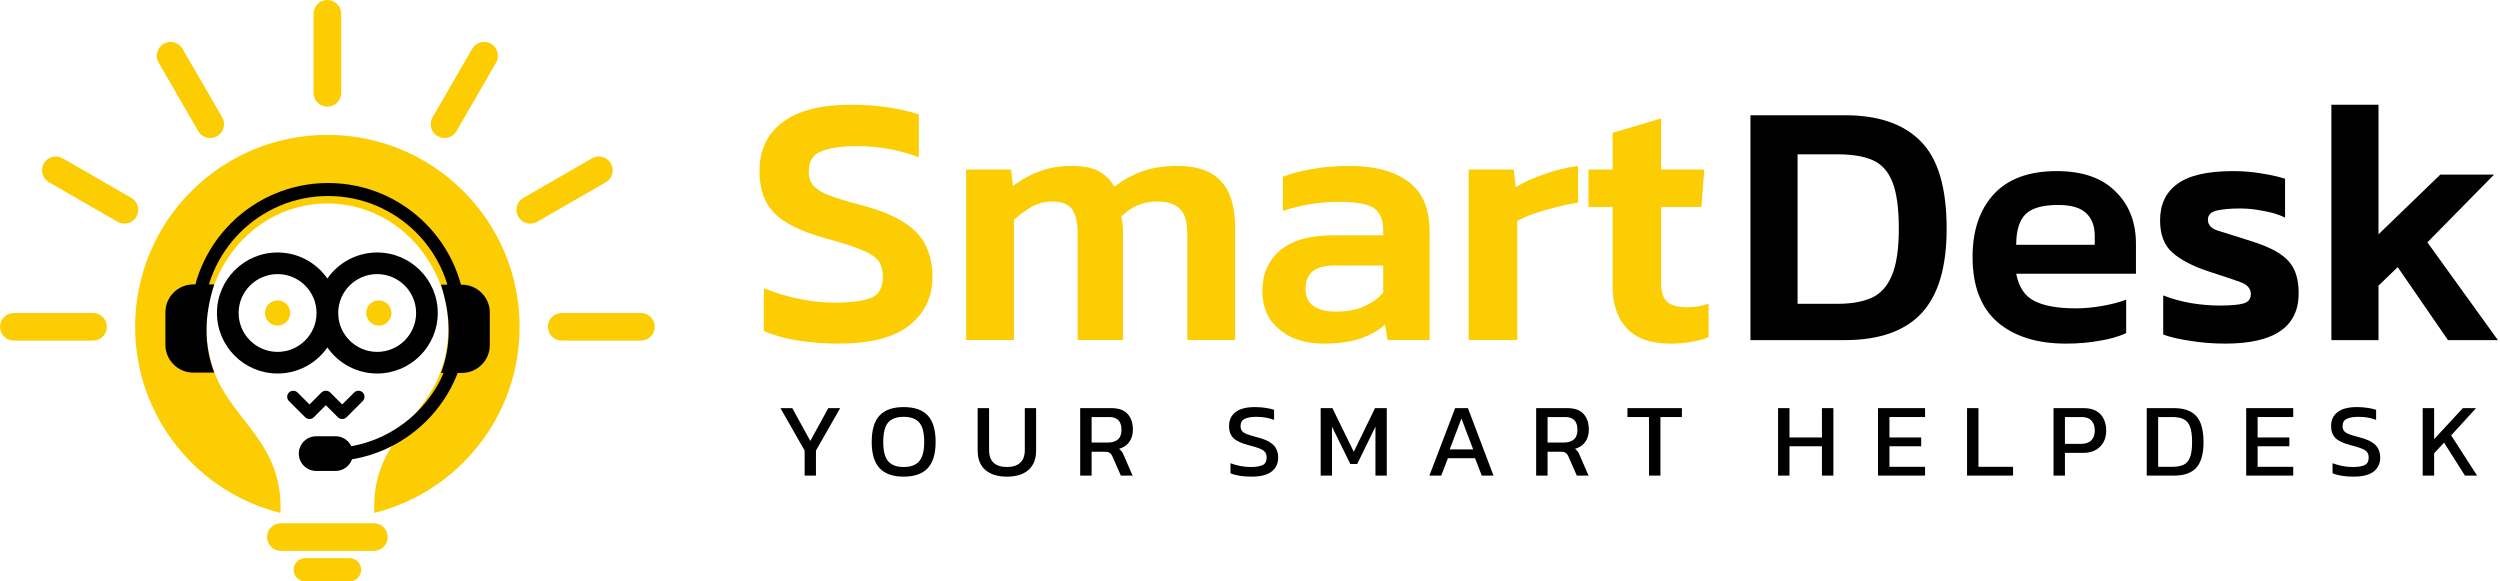 <svg width="172" height="40" viewBox="0 0 172 40" fill="none" xmlns="http://www.w3.org/2000/svg">
<path d="M57.696 23.64C56.673 23.64 55.717 23.566 54.826 23.417C53.952 23.269 53.193 23.055 52.55 22.774V19.829C53.276 20.126 54.059 20.365 54.9 20.547C55.742 20.728 56.566 20.819 57.374 20.819C58.529 20.819 59.379 20.712 59.923 20.497C60.467 20.283 60.739 19.796 60.739 19.037C60.739 18.558 60.624 18.179 60.393 17.899C60.162 17.618 59.758 17.371 59.181 17.156C58.62 16.925 57.82 16.669 56.781 16.389C55.115 15.927 53.944 15.35 53.267 14.656C52.591 13.964 52.253 13.007 52.253 11.786C52.253 10.317 52.789 9.187 53.861 8.395C54.933 7.603 56.492 7.207 58.537 7.207C59.494 7.207 60.385 7.273 61.209 7.405C62.034 7.537 62.702 7.694 63.214 7.876V10.821C61.861 10.309 60.451 10.053 58.983 10.053C57.944 10.053 57.127 10.169 56.533 10.4C55.94 10.614 55.643 11.076 55.643 11.786C55.643 12.198 55.75 12.528 55.964 12.776C56.179 13.023 56.541 13.246 57.053 13.444C57.581 13.642 58.315 13.865 59.255 14.112C60.558 14.459 61.564 14.871 62.273 15.35C62.983 15.828 63.469 16.372 63.733 16.983C64.013 17.593 64.154 18.278 64.154 19.037C64.154 20.423 63.626 21.537 62.57 22.378C61.515 23.219 59.89 23.64 57.696 23.64Z" fill="#FBCD02"/>
<path d="M66.472 23.393V11.662H69.564L69.688 12.8C70.249 12.371 70.859 12.033 71.519 11.786C72.195 11.538 72.921 11.415 73.696 11.415C74.521 11.415 75.156 11.538 75.601 11.786C76.063 12.033 76.418 12.388 76.665 12.85C77.21 12.421 77.828 12.075 78.521 11.81C79.23 11.546 80.063 11.415 81.02 11.415C82.372 11.415 83.37 11.769 84.013 12.479C84.657 13.172 84.978 14.236 84.978 15.671V23.393H81.688V16.042C81.688 15.267 81.523 14.714 81.193 14.384C80.863 14.038 80.335 13.865 79.609 13.865C78.62 13.865 77.795 14.219 77.135 14.929C77.218 15.209 77.259 15.547 77.259 15.943V23.393H74.142V16.042C74.142 15.316 74.018 14.772 73.77 14.409C73.523 14.046 73.045 13.865 72.335 13.865C71.841 13.865 71.371 13.997 70.925 14.261C70.496 14.508 70.109 14.797 69.762 15.127V23.393H66.472Z" fill="#FBCD02"/>
<path d="M91.034 23.64C90.292 23.64 89.599 23.508 88.956 23.244C88.329 22.964 87.817 22.559 87.422 22.032C87.042 21.487 86.853 20.811 86.853 20.002C86.853 18.847 87.257 17.923 88.065 17.23C88.89 16.537 90.102 16.191 91.702 16.191H95.166V15.869C95.166 15.143 94.96 14.632 94.547 14.335C94.151 14.038 93.343 13.889 92.123 13.889C90.787 13.889 89.5 14.096 88.263 14.508V12.157C88.807 11.943 89.467 11.769 90.242 11.637C91.034 11.489 91.892 11.415 92.815 11.415C94.58 11.415 95.941 11.777 96.898 12.503C97.871 13.213 98.358 14.36 98.358 15.943V23.393H95.463L95.29 22.328C94.828 22.741 94.259 23.063 93.582 23.294C92.906 23.525 92.057 23.64 91.034 23.64ZM91.949 21.438C92.692 21.438 93.335 21.314 93.879 21.066C94.424 20.819 94.852 20.505 95.166 20.126V18.27H91.776C90.473 18.27 89.822 18.806 89.822 19.878C89.822 20.918 90.531 21.438 91.949 21.438Z" fill="#FBCD02"/>
<path d="M101.047 23.393V11.662H104.14L104.288 12.875C104.816 12.545 105.468 12.248 106.243 11.984C107.035 11.703 107.81 11.514 108.569 11.415V13.939C108.123 14.005 107.637 14.104 107.109 14.236C106.581 14.368 106.078 14.516 105.6 14.681C105.121 14.846 104.717 15.02 104.387 15.201V23.393H101.047Z" fill="#FBCD02"/>
<path d="M114.928 23.64C113.576 23.64 112.57 23.285 111.91 22.576C111.267 21.866 110.945 20.901 110.945 19.68V14.236H109.287V11.662H110.945V9.138L114.285 8.148V11.662H117.254L117.056 14.236H114.285V19.458C114.285 20.101 114.434 20.547 114.73 20.794C115.027 21.025 115.489 21.141 116.116 21.141C116.578 21.141 117.056 21.058 117.551 20.893V23.195C117.188 23.343 116.792 23.45 116.363 23.516C115.935 23.599 115.456 23.64 114.928 23.64Z" fill="#FBCD02"/>
<path d="M120.431 23.4V7.928H126.916C129.238 7.928 130.983 8.529 132.152 9.73C133.337 10.915 133.929 12.917 133.929 15.736C133.929 18.395 133.345 20.341 132.176 21.574C131.023 22.791 129.27 23.4 126.916 23.4H120.431ZM123.674 20.901H126.46C127.372 20.901 128.141 20.765 128.765 20.493C129.39 20.205 129.854 19.692 130.158 18.955C130.479 18.203 130.639 17.13 130.639 15.736C130.639 14.343 130.495 13.277 130.206 12.541C129.918 11.804 129.47 11.3 128.861 11.027C128.253 10.755 127.452 10.619 126.46 10.619H123.674V20.901Z" fill="black"/>
<path d="M142.126 23.64C140.156 23.64 138.595 23.152 137.442 22.175C136.289 21.182 135.713 19.684 135.713 17.682C135.713 15.872 136.193 14.439 137.154 13.382C138.13 12.309 139.58 11.772 141.501 11.772C143.262 11.772 144.607 12.236 145.536 13.165C146.481 14.078 146.953 15.28 146.953 16.769V18.835H138.715C138.891 19.748 139.307 20.373 139.964 20.709C140.636 21.046 141.581 21.214 142.798 21.214C143.406 21.214 144.023 21.158 144.647 21.046C145.288 20.933 145.832 20.789 146.281 20.613V22.919C145.752 23.16 145.136 23.336 144.431 23.448C143.727 23.576 142.958 23.64 142.126 23.64ZM138.715 16.841H144.119V16.216C144.119 15.56 143.927 15.047 143.543 14.679C143.158 14.295 142.51 14.102 141.597 14.102C140.524 14.102 139.772 14.319 139.339 14.751C138.923 15.184 138.715 15.88 138.715 16.841Z" fill="black"/>
<path d="M153.104 23.64C152.256 23.64 151.447 23.576 150.679 23.448C149.91 23.336 149.294 23.192 148.829 23.015V20.325C149.39 20.549 150.022 20.725 150.727 20.853C151.431 20.965 152.08 21.021 152.672 21.021C153.473 21.021 154.033 20.973 154.353 20.877C154.69 20.781 154.858 20.565 154.858 20.229C154.858 19.844 154.602 19.564 154.089 19.388C153.593 19.212 152.848 18.963 151.856 18.643C150.815 18.291 150.014 17.866 149.454 17.37C148.893 16.873 148.613 16.137 148.613 15.159C148.613 14.07 149.005 13.238 149.79 12.661C150.591 12.068 151.872 11.772 153.633 11.772C154.337 11.772 155.002 11.828 155.626 11.94C156.251 12.036 156.779 12.156 157.212 12.3V14.967C156.779 14.759 156.283 14.607 155.722 14.511C155.162 14.399 154.642 14.343 154.161 14.343C153.473 14.343 152.92 14.391 152.504 14.487C152.104 14.583 151.904 14.791 151.904 15.111C151.904 15.464 152.12 15.712 152.552 15.856C153 16 153.689 16.216 154.618 16.505C155.53 16.777 156.243 17.073 156.755 17.394C157.268 17.714 157.628 18.099 157.836 18.547C158.044 18.979 158.148 19.524 158.148 20.181C158.148 22.487 156.467 23.64 153.104 23.64Z" fill="black"/>
<path d="M160.399 23.4V7.207H163.641V16.12L167.893 12.012H171.591L167.004 16.673L171.856 23.4H168.421L164.962 18.379L163.641 19.652V23.4H160.399Z" fill="black"/>
<path d="M55.359 32.721V30.998L53.694 28.079H54.509L55.748 30.335L56.988 28.079H57.803L56.138 30.998V32.721H55.359Z" fill="black"/>
<path d="M62.172 32.793C61.437 32.793 60.887 32.601 60.522 32.217C60.157 31.827 59.974 31.227 59.974 30.415C59.974 29.569 60.157 28.956 60.522 28.577C60.887 28.197 61.437 28.007 62.172 28.007C62.912 28.007 63.462 28.197 63.823 28.577C64.188 28.956 64.371 29.569 64.371 30.415C64.371 31.227 64.188 31.827 63.823 32.217C63.462 32.601 62.912 32.793 62.172 32.793ZM62.172 32.13C62.658 32.13 63.013 31.998 63.239 31.734C63.47 31.465 63.585 31.025 63.585 30.415C63.585 29.771 63.47 29.322 63.239 29.067C63.013 28.807 62.658 28.678 62.172 28.678C61.692 28.678 61.336 28.807 61.106 29.067C60.88 29.322 60.767 29.771 60.767 30.415C60.767 31.025 60.88 31.465 61.106 31.734C61.336 31.998 61.692 32.13 62.172 32.13Z" fill="black"/>
<path d="M69.281 32.793C68.642 32.793 68.144 32.639 67.789 32.332C67.438 32.024 67.263 31.58 67.263 30.998V28.079H68.048V30.97C68.048 31.359 68.154 31.649 68.365 31.842C68.582 32.034 68.887 32.13 69.281 32.13C69.67 32.13 69.97 32.034 70.182 31.842C70.398 31.649 70.506 31.359 70.506 30.97V28.079H71.284V30.998C71.284 31.58 71.109 32.024 70.758 32.332C70.407 32.639 69.915 32.793 69.281 32.793Z" fill="black"/>
<path d="M74.317 32.721V28.079H76.451C76.97 28.079 77.347 28.214 77.582 28.483C77.823 28.747 77.943 29.108 77.943 29.564C77.943 29.891 77.861 30.17 77.698 30.4C77.534 30.631 77.299 30.792 76.991 30.883C77.078 30.946 77.145 31.013 77.193 31.085C77.241 31.157 77.289 31.253 77.337 31.373L77.921 32.721H77.114L76.544 31.424C76.492 31.299 76.427 31.21 76.35 31.157C76.278 31.104 76.153 31.078 75.975 31.078H75.103V32.721H74.317ZM75.103 30.444H76.242C76.525 30.444 76.749 30.374 76.912 30.235C77.075 30.095 77.157 29.872 77.157 29.564C77.157 28.983 76.876 28.692 76.314 28.692H75.103V30.444Z" fill="black"/>
<path d="M86.107 32.793C85.507 32.793 85.024 32.716 84.659 32.562V31.87C84.865 31.947 85.086 32.01 85.322 32.058C85.562 32.106 85.8 32.13 86.035 32.13C86.405 32.13 86.681 32.087 86.864 32C87.051 31.914 87.145 31.741 87.145 31.481C87.145 31.323 87.107 31.195 87.03 31.099C86.953 31.003 86.826 30.922 86.648 30.854C86.47 30.782 86.225 30.708 85.913 30.631C85.413 30.501 85.062 30.338 84.86 30.141C84.659 29.939 84.558 29.663 84.558 29.312C84.558 28.904 84.707 28.584 85.005 28.353C85.302 28.123 85.747 28.007 86.338 28.007C86.607 28.007 86.859 28.027 87.095 28.065C87.335 28.104 87.522 28.147 87.657 28.195V28.887C87.292 28.747 86.888 28.678 86.446 28.678C86.1 28.678 85.831 28.723 85.639 28.815C85.447 28.906 85.35 29.072 85.35 29.312C85.35 29.451 85.384 29.564 85.451 29.651C85.519 29.737 85.634 29.812 85.797 29.874C85.966 29.937 86.196 30.006 86.489 30.083C86.869 30.179 87.162 30.294 87.369 30.429C87.58 30.559 87.727 30.712 87.808 30.89C87.895 31.063 87.938 31.26 87.938 31.481C87.938 31.89 87.787 32.212 87.484 32.447C87.181 32.678 86.722 32.793 86.107 32.793Z" fill="black"/>
<path d="M90.862 32.721V28.079H91.669L93.139 31.085L94.602 28.079H95.41V32.721H94.631V29.355L93.377 31.921H92.901L91.64 29.355V32.721H90.862Z" fill="black"/>
<path d="M98.342 32.721L100.115 28.079H100.994L102.753 32.721H101.945L101.484 31.525H99.618L99.156 32.721H98.342ZM99.74 30.919H101.354L100.547 28.793L99.74 30.919Z" fill="black"/>
<path d="M105.687 32.721V28.079H107.821C108.34 28.079 108.717 28.214 108.952 28.483C109.193 28.747 109.313 29.108 109.313 29.564C109.313 29.891 109.231 30.17 109.068 30.4C108.904 30.631 108.669 30.792 108.361 30.883C108.448 30.946 108.515 31.013 108.563 31.085C108.611 31.157 108.659 31.253 108.707 31.373L109.291 32.721H108.484L107.915 31.424C107.862 31.299 107.797 31.21 107.72 31.157C107.648 31.104 107.523 31.078 107.345 31.078H106.473V32.721H105.687ZM106.473 30.444H107.612C107.895 30.444 108.119 30.374 108.282 30.235C108.445 30.095 108.527 29.872 108.527 29.564C108.527 28.983 108.246 28.692 107.684 28.692H106.473V30.444Z" fill="black"/>
<path d="M113.452 32.721V28.692H111.968V28.079H115.715V28.692H114.238V32.721H113.452Z" fill="black"/>
<path d="M122.33 32.721V28.079H123.116V30.098H125.35V28.079H126.136V32.721H125.35V30.703H123.116V32.721H122.33Z" fill="black"/>
<path d="M129.208 32.721V28.079H132.444V28.692H129.994V30.098H132.178V30.703H129.994V32.116H132.444V32.721H129.208Z" fill="black"/>
<path d="M135.333 32.721V28.079H136.119V32.116H138.497V32.721H135.333Z" fill="black"/>
<path d="M141.282 32.721V28.079H143.35C143.706 28.079 143.999 28.147 144.23 28.281C144.46 28.416 144.631 28.601 144.742 28.836C144.852 29.067 144.907 29.331 144.907 29.629C144.907 30.09 144.763 30.46 144.475 30.739C144.191 31.018 143.807 31.157 143.322 31.157H142.068V32.721H141.282ZM142.068 30.537H143.178C143.49 30.537 143.725 30.456 143.884 30.292C144.042 30.129 144.122 29.908 144.122 29.629C144.122 29.331 144.045 29.101 143.891 28.937C143.742 28.774 143.516 28.692 143.214 28.692H142.068V30.537Z" fill="black"/>
<path d="M147.695 32.721V28.079H149.576C150.264 28.079 150.773 28.262 151.104 28.627C151.436 28.988 151.602 29.588 151.602 30.429C151.602 31.222 151.438 31.803 151.112 32.173C150.785 32.538 150.273 32.721 149.576 32.721H147.695ZM148.481 32.116H149.454C149.757 32.116 150.009 32.072 150.211 31.986C150.413 31.895 150.564 31.726 150.665 31.481C150.766 31.236 150.816 30.886 150.816 30.429C150.816 29.973 150.77 29.619 150.679 29.37C150.588 29.12 150.441 28.944 150.24 28.843C150.043 28.743 149.781 28.692 149.454 28.692H148.481V32.116Z" fill="black"/>
<path d="M154.538 32.721V28.079H157.774V28.692H155.324V30.098H157.507V30.703H155.324V32.116H157.774V32.721H154.538Z" fill="black"/>
<path d="M161.928 32.793C161.327 32.793 160.844 32.716 160.479 32.562V31.87C160.685 31.947 160.907 32.01 161.142 32.058C161.382 32.106 161.62 32.13 161.855 32.13C162.225 32.13 162.502 32.087 162.684 32C162.872 31.914 162.965 31.741 162.965 31.481C162.965 31.323 162.927 31.195 162.85 31.099C162.773 31.003 162.646 30.922 162.468 30.854C162.29 30.782 162.045 30.708 161.733 30.631C161.233 30.501 160.882 30.338 160.681 30.141C160.479 29.939 160.378 29.663 160.378 29.312C160.378 28.904 160.527 28.584 160.825 28.353C161.123 28.123 161.567 28.007 162.158 28.007C162.427 28.007 162.68 28.027 162.915 28.065C163.155 28.104 163.343 28.147 163.477 28.195V28.887C163.112 28.747 162.708 28.678 162.266 28.678C161.92 28.678 161.651 28.723 161.459 28.815C161.267 28.906 161.171 29.072 161.171 29.312C161.171 29.451 161.204 29.564 161.272 29.651C161.339 29.737 161.454 29.812 161.618 29.874C161.786 29.937 162.016 30.006 162.31 30.083C162.689 30.179 162.982 30.294 163.189 30.429C163.4 30.559 163.547 30.712 163.628 30.89C163.715 31.063 163.758 31.26 163.758 31.481C163.758 31.89 163.607 32.212 163.304 32.447C163.001 32.678 162.543 32.793 161.928 32.793Z" fill="black"/>
<path d="M166.682 32.721V28.079H167.468V30.213L169.443 28.079H170.351L168.642 29.953L170.423 32.721H169.587L168.152 30.451L167.468 31.186V32.721H166.682Z" fill="black"/>
<path fill-rule="evenodd" clip-rule="evenodd" d="M14.716 25.528C13.884 23.215 14.067 20.627 15.271 18.428C18.508 12.521 26.538 12.521 29.774 18.428C30.98 20.628 31.162 23.215 30.329 25.528C29.103 28.937 25.534 30.475 25.751 35.29C31.496 33.852 35.749 28.663 35.749 22.483C35.749 15.191 29.827 9.28 22.523 9.28C15.218 9.28 9.296 15.191 9.296 22.483C9.296 28.663 13.55 33.852 19.294 35.29C19.511 30.475 15.942 28.936 14.716 25.528H14.716Z" fill="#FBCD02"/>
<path d="M23.474 0.949C23.474 0.425 23.048 0 22.523 0C21.998 0 21.572 0.425 21.572 0.949V6.391C21.572 6.915 21.998 7.34 22.523 7.34C23.048 7.34 23.474 6.915 23.474 6.391V0.949Z" fill="#FBCD02"/>
<path fill-rule="evenodd" clip-rule="evenodd" d="M33.784 3.012C34.237 3.274 34.394 3.857 34.132 4.309L31.406 9.021C31.145 9.473 30.56 9.63 30.108 9.369C29.655 9.107 29.498 8.524 29.76 8.072L32.486 3.359C32.747 2.907 33.332 2.751 33.784 3.012Z" fill="#FBCD02"/>
<path fill-rule="evenodd" clip-rule="evenodd" d="M42.028 11.241C42.29 11.693 42.133 12.277 41.68 12.538L36.959 15.259C36.506 15.52 35.922 15.364 35.66 14.912C35.399 14.46 35.555 13.876 36.008 13.615L40.729 10.894C41.182 10.633 41.766 10.789 42.028 11.241Z" fill="#FBCD02"/>
<path d="M44.095 21.534H38.644C38.119 21.534 37.693 21.959 37.693 22.483C37.693 23.007 38.119 23.432 38.644 23.432H44.095C44.62 23.432 45.046 23.007 45.046 22.483C45.046 21.959 44.62 21.534 44.095 21.534Z" fill="#FBCD02"/>
<path d="M0.951 21.534H6.402C6.926 21.534 7.353 21.959 7.353 22.483C7.353 23.008 6.927 23.433 6.402 23.433H0.951C0.426 23.432 0 23.007 0 22.483C0 21.959 0.426 21.534 0.951 21.534Z" fill="#FBCD02"/>
<path fill-rule="evenodd" clip-rule="evenodd" d="M3.018 11.241C3.279 10.789 3.864 10.633 4.316 10.894L9.037 13.615C9.49 13.875 9.647 14.459 9.385 14.911C9.124 15.363 8.539 15.52 8.086 15.259L3.365 12.538C2.913 12.277 2.756 11.693 3.018 11.241Z" fill="#FBCD02"/>
<path fill-rule="evenodd" clip-rule="evenodd" d="M11.261 3.012C11.714 2.751 12.299 2.907 12.56 3.359L15.286 8.072C15.547 8.524 15.391 9.107 14.938 9.369C14.485 9.63 13.9 9.473 13.639 9.021L10.914 4.309C10.652 3.857 10.809 3.274 11.261 3.012Z" fill="#FBCD02"/>
<path d="M21.002 38.398H24.044C24.487 38.398 24.846 38.757 24.846 39.199C24.846 39.641 24.486 40 24.044 40H21.002C20.559 40 20.2 39.641 20.2 39.199C20.2 38.756 20.559 38.398 21.002 38.398Z" fill="#FBCD02"/>
<path d="M25.948 17.371C24.531 17.371 23.277 18.081 22.523 19.162C21.768 18.081 20.515 17.371 19.097 17.371C16.798 17.371 14.927 19.239 14.927 21.535C14.927 23.83 16.798 25.697 19.097 25.697C20.514 25.697 21.768 24.988 22.523 23.906C23.277 24.988 24.531 25.697 25.948 25.697C28.247 25.697 30.118 23.83 30.118 21.535C30.118 19.239 28.247 17.371 25.948 17.371ZM19.098 24.21C17.62 24.21 16.417 23.01 16.417 21.534C16.417 20.058 17.619 18.858 19.098 18.858C20.576 18.858 21.778 20.058 21.778 21.534C21.778 23.01 20.576 24.21 19.098 24.21ZM25.948 24.21C24.47 24.21 23.268 23.01 23.268 21.534C23.268 20.058 24.47 18.858 25.948 18.858C27.426 18.858 28.628 20.058 28.628 21.534C28.628 23.01 27.426 24.21 25.948 24.21Z" fill="black"/>
<path fill-rule="evenodd" clip-rule="evenodd" d="M24.956 27.004C24.794 26.843 24.529 26.843 24.367 27.004L23.544 27.826L22.721 27.004C22.639 26.922 22.528 26.881 22.419 26.883C22.309 26.881 22.199 26.921 22.116 27.004L21.293 27.826L20.47 27.004C20.308 26.843 20.043 26.843 19.881 27.004C19.719 27.166 19.719 27.431 19.881 27.593L20.997 28.707C21.079 28.789 21.186 28.829 21.293 28.829C21.4 28.829 21.507 28.789 21.588 28.707L22.418 27.879L23.248 28.707C23.329 28.789 23.436 28.829 23.543 28.829C23.65 28.829 23.758 28.789 23.839 28.707L24.955 27.593C25.117 27.431 25.117 27.166 24.955 27.004H24.956Z" fill="black"/>
<path fill-rule="evenodd" clip-rule="evenodd" d="M25.724 36H19.322C18.799 36 18.371 36.427 18.371 36.949C18.371 37.471 18.799 37.899 19.322 37.899H25.724C26.247 37.899 26.675 37.471 26.675 36.95C26.675 36.428 26.247 36.001 25.724 36.001V36Z" fill="#FBCD02"/>
<path d="M14.741 25.637H13.303C12.24 25.637 11.38 24.778 11.38 23.718V21.486C11.38 20.426 12.24 19.566 13.303 19.566H14.741C14.03 21.757 14.03 23.781 14.741 25.637Z" fill="black"/>
<path d="M23.086 32.4H21.753C21.093 32.4 20.558 31.866 20.558 31.207C20.558 30.549 21.093 30.015 21.753 30.015H23.086C23.746 30.015 24.281 30.549 24.281 31.207C24.281 31.866 23.746 32.4 23.086 32.4Z" fill="black"/>
<path d="M30.338 25.658H31.776C32.838 25.658 33.699 24.799 33.699 23.738V21.507C33.699 20.446 32.838 19.587 31.776 19.587H30.338C31.049 21.777 31.049 23.801 30.338 25.658Z" fill="black"/>
<path d="M14.176 23.704C14.068 23.165 14.011 22.606 14.011 22.035C14.011 17.321 17.853 13.486 22.575 13.486C27.297 13.486 31.139 17.321 31.139 22.035C31.139 22.606 31.082 23.164 30.975 23.704H31.888C31.985 23.162 32.036 22.605 32.036 22.035C32.036 16.828 27.792 12.591 22.575 12.591C17.358 12.591 13.114 16.827 13.114 22.035C13.114 22.605 13.164 23.162 13.261 23.704H14.175H14.176Z" fill="black"/>
<path d="M31.216 22.285C31.216 26.999 27.375 30.834 22.652 30.834C22.08 30.834 21.521 30.777 20.98 30.67V31.582C21.523 31.679 22.082 31.729 22.652 31.729C27.869 31.729 32.114 27.493 32.114 22.285C31.621 22.285 31.554 22.622 31.216 22.285V22.285Z" fill="black"/>
<path d="M19.098 22.401C19.577 22.401 19.966 22.013 19.966 21.534C19.966 21.055 19.577 20.668 19.098 20.668C18.618 20.668 18.23 21.055 18.23 21.534C18.23 22.013 18.618 22.401 19.098 22.401Z" fill="#FBCD02"/>
<path d="M26.063 22.401C26.542 22.401 26.931 22.013 26.931 21.534C26.931 21.055 26.542 20.668 26.063 20.668C25.583 20.668 25.195 21.055 25.195 21.534C25.195 22.013 25.583 22.401 26.063 22.401Z" fill="#FBCD02"/>
</svg>
